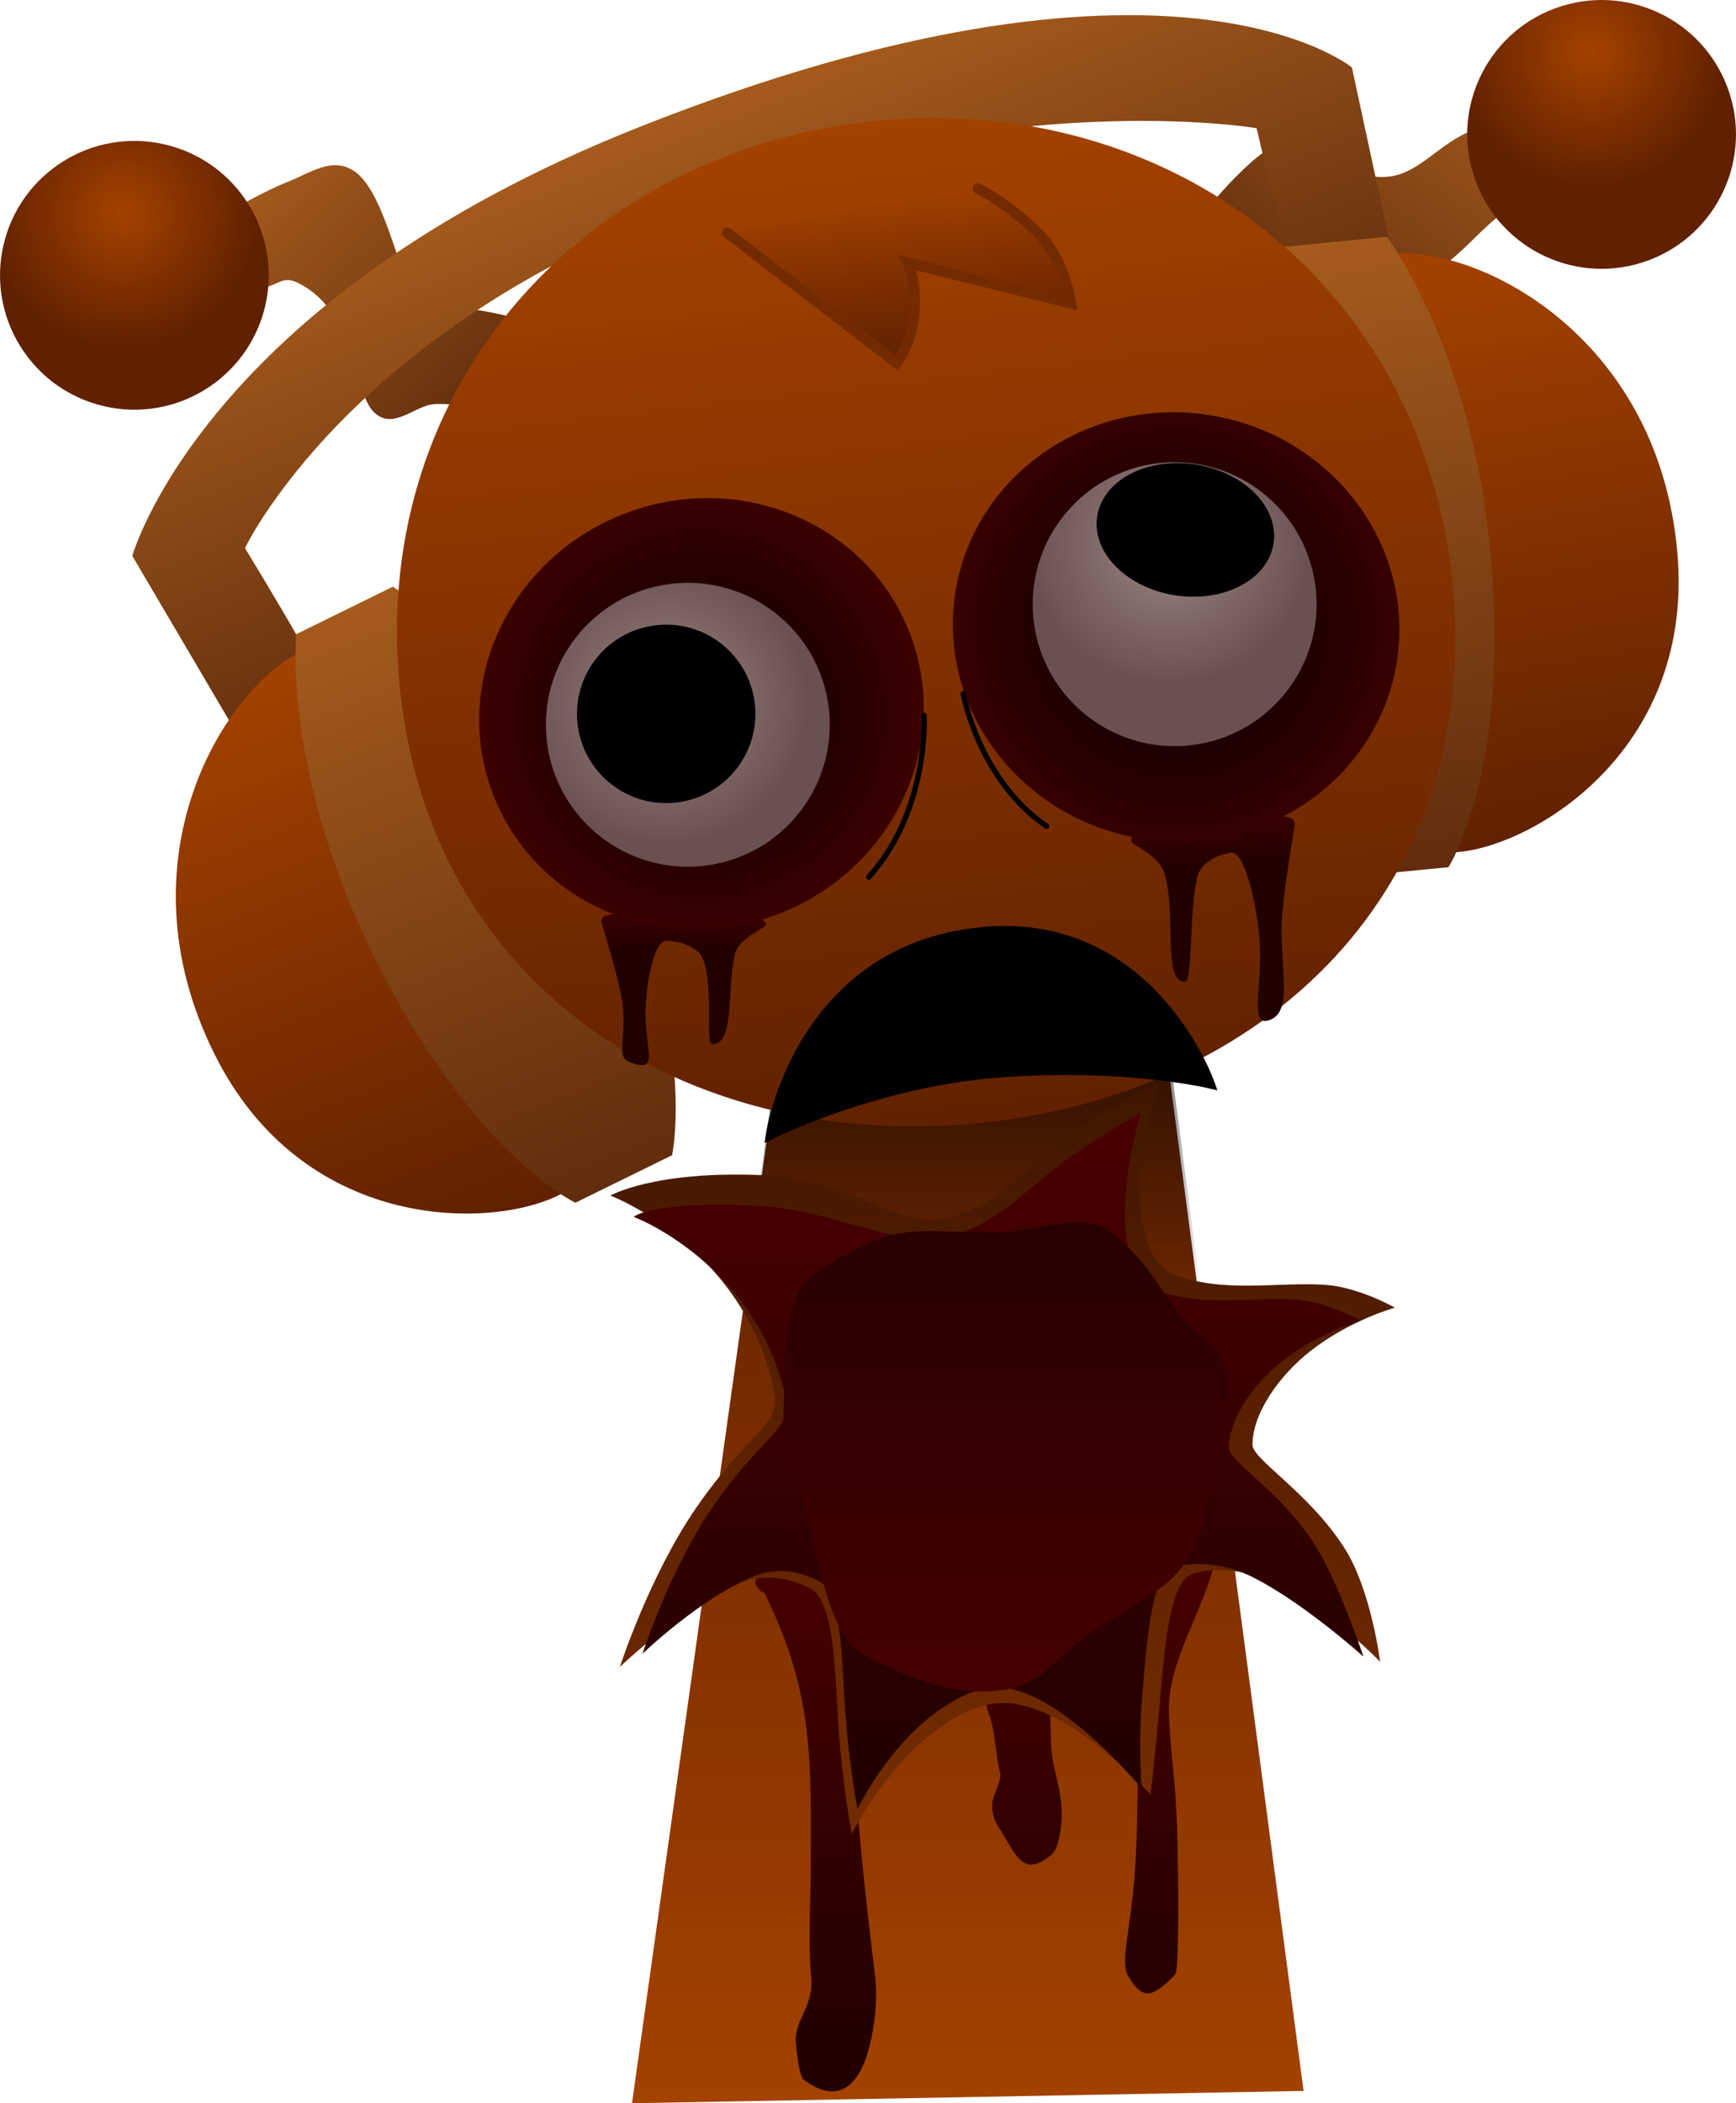 <svg version="1.1" xmlns="http://www.w3.org/2000/svg" xmlns:xlink="http://www.w3.org/1999/xlink" width="163.508" height="198.064" viewBox="0,0,163.508,198.064"><defs><linearGradient x1="319.99" y1="188.188" x2="319.99" y2="284.134" gradientUnits="userSpaceOnUse" id="color-1"><stop offset="0" stop-color="#612100"/><stop offset="1" stop-color="#a44200"/></linearGradient><linearGradient x1="319.836" y1="188.206" x2="319.836" y2="208.99" gradientUnits="userSpaceOnUse" id="color-2"><stop offset="0" stop-color="#000000" stop-opacity="0.42"/><stop offset="1" stop-color="#000000" stop-opacity="0"/></linearGradient><linearGradient x1="322.077" y1="228.808" x2="322.077" y2="282.07" gradientUnits="userSpaceOnUse" id="color-3"><stop offset="0" stop-color="#4a0000"/><stop offset="1" stop-color="#210000"/></linearGradient><linearGradient x1="249.939" y1="104.804" x2="272.017" y2="128.537" gradientUnits="userSpaceOnUse" id="color-4"><stop offset="0" stop-color="#a55b1c"/><stop offset="1" stop-color="#612d0e"/></linearGradient><radialGradient cx="240.433" cy="106.152" r="12.656" gradientUnits="userSpaceOnUse" id="color-5"><stop offset="0" stop-color="#a44200"/><stop offset="1" stop-color="#612100"/></radialGradient><linearGradient x1="370.413" y1="92.641" x2="351.451" y2="118.93" gradientUnits="userSpaceOnUse" id="color-6"><stop offset="0" stop-color="#a55b1c"/><stop offset="1" stop-color="#612d0e"/></linearGradient><radialGradient cx="378.671" cy="90.942" r="12.656" gradientUnits="userSpaceOnUse" id="color-7"><stop offset="0" stop-color="#a44200"/><stop offset="1" stop-color="#612100"/></radialGradient><linearGradient x1="291.424" y1="97.084" x2="307.637" y2="137.763" gradientUnits="userSpaceOnUse" id="color-8"><stop offset="0" stop-color="#a55b1c"/><stop offset="1" stop-color="#612d0e"/></linearGradient><linearGradient x1="253.045" y1="149.031" x2="274.01" y2="201.634" gradientUnits="userSpaceOnUse" id="color-9"><stop offset="0" stop-color="#a44200"/><stop offset="1" stop-color="#612100"/></linearGradient><linearGradient x1="263.577" y1="142.221" x2="285.884" y2="198.194" gradientUnits="userSpaceOnUse" id="color-10"><stop offset="0" stop-color="#a55b1c"/><stop offset="1" stop-color="#612d0e"/></linearGradient><linearGradient x1="364.298" y1="109.181" x2="374.144" y2="164.945" gradientUnits="userSpaceOnUse" id="color-11"><stop offset="0" stop-color="#a44200"/><stop offset="1" stop-color="#612100"/></linearGradient><linearGradient x1="351.76" y1="108.93" x2="362.236" y2="168.266" gradientUnits="userSpaceOnUse" id="color-12"><stop offset="0" stop-color="#a55b1c"/><stop offset="1" stop-color="#612d0e"/></linearGradient><linearGradient x1="310.467" y1="97.547" x2="321.383" y2="191.802" gradientUnits="userSpaceOnUse" id="color-13"><stop offset="0" stop-color="#a44200"/><stop offset="1" stop-color="#612100"/></linearGradient><linearGradient x1="342.799" y1="160.738" x2="343.356" y2="167.756" gradientUnits="userSpaceOnUse" id="color-14"><stop offset="0" stop-color="#4a0000"/><stop offset="1" stop-color="#210000"/></linearGradient><linearGradient x1="293.202" y1="169.907" x2="293.202" y2="175.704" gradientUnits="userSpaceOnUse" id="color-15"><stop offset="0" stop-color="#4a0000"/><stop offset="1" stop-color="#210000"/></linearGradient><radialGradient cx="294.903" cy="153.294" r="20.992" gradientUnits="userSpaceOnUse" id="color-16"><stop offset="0" stop-color="#000000"/><stop offset="1" stop-color="#3c0000"/></radialGradient><radialGradient cx="339.61" cy="145.112" r="20.992" gradientUnits="userSpaceOnUse" id="color-17"><stop offset="0" stop-color="#000000"/><stop offset="1" stop-color="#370000"/></radialGradient><linearGradient x1="312.755" y1="104.785" x2="314.529" y2="120.109" gradientUnits="userSpaceOnUse" id="color-18"><stop offset="0" stop-color="#612100" stop-opacity="0"/><stop offset="1" stop-color="#612100"/></linearGradient><radialGradient cx="291.568" cy="152.305" r="13.368" gradientUnits="userSpaceOnUse" id="color-19"><stop offset="0" stop-color="#998686"/><stop offset="1" stop-color="#6b5050"/></radialGradient><radialGradient cx="338.978" cy="137.192" r="13.368" gradientUnits="userSpaceOnUse" id="color-20"><stop offset="0" stop-color="#998686"/><stop offset="1" stop-color="#6b5050"/></radialGradient><linearGradient x1="321.502" y1="189.806" x2="321.502" y2="251.848" gradientUnits="userSpaceOnUse" id="color-21"><stop offset="0" stop-color="#421700"/><stop offset="1" stop-color="#722a00"/></linearGradient><linearGradient x1="322.762" y1="190.949" x2="322.762" y2="256.397" gradientUnits="userSpaceOnUse" id="color-22"><stop offset="0" stop-color="#4a0000"/><stop offset="1" stop-color="#210000"/></linearGradient><linearGradient x1="322.899" y1="189.076" x2="322.899" y2="254.122" gradientUnits="userSpaceOnUse" id="color-23"><stop offset="0" stop-color="#210000"/><stop offset="1" stop-color="#4a0000"/></linearGradient></defs><g transform="translate(-228.836,-86.07)"><g data-paper-data="{&quot;isPaintingLayer&quot;:true}" fill-rule="nonzero" stroke-linejoin="miter" stroke-miterlimit="10" stroke-dasharray="" stroke-dashoffset="0" style="mix-blend-mode: normal"><path d="M288.363,284.134l13.432,-95.946l37.037,-2.004l12.784,96.79z" fill="url(#color-1)" stroke="none" stroke-width="0" stroke-linecap="butt"/><path d="M298.799,209.499l2.843,-21.293l37.509,-1.651l2.945,22.488z" fill="url(#color-2)" stroke="none" stroke-width="0" stroke-linecap="butt"/><path d="M300.856,236.109c-0.061,-0.029 -0.123,-0.062 -0.186,-0.098c-1.336,-0.781 -0.267,-1.757 -0.267,-1.757l1.186,-1.008c8.722,-4.553 19.843,-4.244 30.13,-4.244c2.889,0 10.479,-0.941 12.305,1.319c0.514,0.636 -0.61,2.772 -0.94,3.492c-1.237,4.496 -4.277,8.932 -4.148,13.486c0.122,4.327 0.627,5.773 0.783,11.617c0.084,3.15 0.231,12.644 -0.209,13.105c-2.305,2.412 -3.145,2.223 -4.403,0.165c-0.801,-1.31 0.204,-4.25 0.607,-9.698c0.415,-5.607 0.24,-13.749 0.24,-16.676c0.369,-3.454 -8.304,0.611 -8.208,1.756c0.089,1.065 0.014,2.729 0.181,3.799c0.323,2.069 0.919,3.549 0.917,5.62c-0.001,0.869 -0.231,3.115 -0.933,3.712c-2.378,2.023 -3.173,0.526 -4.336,-1.458c-0.685,-1.168 -1.355,-1.833 -1.286,-3.291c0.033,-0.683 0.861,-2.237 0.771,-2.826c-0.552,-2.05 -0.388,-3.994 -1.21,-5.991c-0.187,-0.455 0.018,-1.266 -0.622,-1.352c-3.397,-0.455 -11.458,4.949 -11.712,6.83c-0.362,2.682 1.709,19.29 1.733,19.482c0.41,3.343 -0.46,6.868 -1.007,8.213c-0.796,1.954 -2.455,4.052 -5.724,1.592c-0.439,-0.331 -0.73,-3.169 -0.73,-3.822c0,-1.832 1.716,-3.201 1.453,-5.82c-0.312,-3.115 -0.038,-7.966 -0.038,-10.145c0,-10.133 0.38,-16.399 -4.348,-26.001z" fill="url(#color-3)" stroke="none" stroke-width="0.5" stroke-linecap="butt"/><g data-paper-data="{&quot;index&quot;:null}" stroke="none" stroke-width="0" stroke-linecap="butt"><path d="M276.167,124.676c0,0 -4.24,-0.64 -6.346,-0.559c-1.78,0.069 -3.721,2.3 -5.477,1.014c-1.756,-1.286 -1.574,-4.888 -2.785,-7.066c-0.94,-1.69 -1.813,-3.601 -3.877,-4.914c-2.064,-1.314 -2.15,-0.499 -3.857,-0.008c-2.56,0.736 -10.01,3.996 -10.01,3.996l1.974,-8.473c0,0 6.949,-4.217 9.916,-5.372c2.416,-0.941 4.447,-2.559 6.574,-1.049c2.127,1.51 3.388,6.406 4.33,8.789c0.791,2.002 0.927,2.665 2.322,3.605c1.395,0.94 2.27,0.42 3.782,0.506c1.918,0.109 5.429,1.059 5.429,1.059z" fill="url(#color-4)"/><path d="M238.623,124.321c-6.807,-1.586 -11.039,-8.389 -9.453,-15.196c1.586,-6.807 8.389,-11.039 15.196,-9.453c6.807,1.586 11.039,8.389 9.453,15.196c-1.586,6.807 -8.389,11.039 -15.196,9.453z" fill="url(#color-5)"/></g><g data-paper-data="{&quot;index&quot;:null}" stroke="none" stroke-width="0" stroke-linecap="butt"><path d="M341.731,106.766c0,0 4.688,-6.298 8.355,-7.65c2.457,-0.906 4.761,4.097 9.576,3.583c2.628,-0.281 4.494,-2.763 7.165,-4.051c3.891,-1.876 8.183,-2.691 8.183,-2.691l3.01,8.163c0,0 -3.572,-0.342 -6.971,1.598c-2.8,1.599 -5.157,5.442 -8.123,6.245c-3.481,0.942 -7.324,-4.058 -9.314,-3.324c-3.994,1.473 -4.336,4.458 -4.336,4.458z" fill="url(#color-6)"/><path d="M367.812,103.107c-2.418,-6.557 0.937,-13.834 7.494,-16.252c6.557,-2.418 13.834,0.937 16.252,7.494c2.418,6.557 -0.937,13.834 -7.494,16.252c-6.557,2.418 -13.834,-0.937 -16.252,-7.494z" fill="url(#color-7)"/></g><path d="M253.587,159.305l-12.289,-20.884c0,0 6.698,-24.126 47.775,-40.399c49.955,-19.789 67.096,-5.596 67.096,-5.596l5.158,23.94l-8.978,3.578l-5.158,-21.801c0,0 -23.837,-4.113 -54.956,7.775c-30.857,11.788 -40.328,31.769 -40.328,31.769c0,0 11.01,17.901 9.714,18.417c-4.171,1.663 -8.033,3.202 -8.033,3.202z" fill="url(#color-8)" stroke="none" stroke-width="0" stroke-linecap="butt"/><g stroke="none" stroke-width="0" stroke-linecap="butt"><path d="M257.008,147.541c13.649,-6.706 12.132,6.237 18.838,19.886c6.706,13.649 19.184,24.527 5.536,31.233c-6.524,3.205 -24.06,3.37 -32.358,-13.352c-9.132,-18.401 1.018,-34.344 7.985,-37.766z" fill="url(#color-9)"/><path d="M283.039,199.328c0,0 -9.444,-4.317 -18.684,-22.59c-8.946,-17.691 -7.619,-30.947 -7.619,-30.947l9.099,-4.471c0,0 10.736,6.596 19.239,22.609c9.755,18.37 7.065,30.928 7.065,30.928z" fill="url(#color-10)"/></g><g data-paper-data="{&quot;index&quot;:null}" stroke="none" stroke-width="0" stroke-linecap="butt"><path d="M386.804,137.915c1.741,18.587 -13.259,27.672 -20.493,28.379c-15.135,1.478 -10.246,-14.338 -11.724,-29.473c-1.478,-15.135 -9.577,-25.344 5.558,-26.822c7.725,-0.754 24.744,7.464 26.659,27.917z" fill="url(#color-11)"/><path d="M355.162,168.719c0,0 -8.894,-9.264 -10.263,-30.018c-1.193,-18.09 4.467,-29.349 4.467,-29.349l10.09,-0.985c0,0 8.103,10.575 9.802,30.326c1.755,20.401 -4.005,29.041 -4.005,29.041z" fill="url(#color-12)"/></g><path d="M266.582,151.621c-3.292,-28.426 16.556,-50.909 43.885,-54.074c27.329,-3.165 51.79,14.186 55.082,42.612c3.292,28.426 -16.199,48.403 -43.528,51.568c-27.329,3.165 -52.147,-11.68 -55.439,-40.106z" fill="url(#color-13)" stroke="none" stroke-width="0" stroke-linecap="butt"/><path d="M341.851,165.021c0,0 1.906,-0.745 3.579,-1.254c2.556,-0.778 5.275,-1.304 5.368,-0.133c0.02,0.252 -1.302,7.11 -1.255,10.128c0.07,4.452 0.844,7.563 -1.055,8.338c-2.045,0.835 -0.763,-3.053 -0.984,-7.097c-0.179,-3.273 -1.382,-8.745 -2.675,-8.642c-0.387,0.031 -2.873,0.506 -3.272,2.456c-0.729,3.574 -0.387,9.649 -1.098,9.692c-2.134,0.129 -0.818,-6.121 -1.908,-10.09c-0.535,-1.948 -3.121,-2.662 -3.158,-3.136c-0.154,-1.938 6.46,-0.262 6.46,-0.262z" data-paper-data="{&quot;index&quot;:null}" fill="url(#color-14)" stroke="none" stroke-width="0" stroke-linecap="butt"/><path d="M300.947,173.155c0,0.392 -2.521,1.146 -2.9,2.78c-0.772,3.329 0.026,8.438 -2.111,8.471c-0.712,0.011 0.156,-5.064 -0.854,-7.949c-0.551,-1.575 -3.068,-1.803 -3.456,-1.803c-1.297,0 -2.063,4.57 -1.983,7.267c0.099,3.333 1.075,4.887 -1.03,4.335c-1.954,-0.512 -0.818,-1.562 -1.101,-5.221c-0.192,-2.48 -2.052,-8.022 -2.052,-8.231c0,-0.967 2.752,-0.712 5.361,-0.241c1.708,0.309 3.667,0.796 3.667,0.796c0,0 6.46,-1.806 6.46,-0.206z" fill="url(#color-15)" stroke="none" stroke-width="0" stroke-linecap="butt"/><path d="M314.467,145.546c4.107,10.37 -1.323,22.246 -12.127,26.525c-10.805,4.279 -22.893,-0.658 -27,-11.028c-4.107,-10.37 1.323,-22.246 12.127,-26.525c10.805,-4.279 22.893,0.658 27,11.028z" fill="url(#color-16)" stroke="none" stroke-width="0" stroke-linecap="butt"/><path d="M342.558,125.132c11.497,1.696 19.497,12.017 17.869,23.051c-1.628,11.034 -12.268,18.604 -23.765,16.908c-11.497,-1.696 -19.497,-12.017 -17.869,-23.051c1.628,-11.034 12.268,-18.604 23.765,-16.908z" data-paper-data="{&quot;index&quot;:null}" fill="url(#color-17)" stroke="none" stroke-width="0" stroke-linecap="butt"/><path d="M320.942,103.837c0,0 2.318,0.978 5.568,4.094c2.597,2.489 3.189,6.701 3.189,6.701l-15.364,-3.813c0,0 0.891,1.949 0.6,4.923c-0.26,2.657 -1.64,4.511 -1.64,4.511l-15.973,-12.266" data-paper-data="{&quot;index&quot;:null}" fill="url(#color-18)" stroke="#742a00" stroke-width="1" stroke-linecap="round"/><path d="M322.396,187.086c-11.287,0.956 -20.913,5.742 -20.913,5.742c0,0 2.638,-17.256 19.782,-18.947c15.898,-1.568 21.459,14.171 21.459,14.171c0,0 -8.415,-1.974 -20.328,-0.965z" data-paper-data="{&quot;index&quot;:null}" fill="#000000" stroke="#000000" stroke-width="1" stroke-linecap="round"/><path d="M280.34,155.86c-0.849,-7.334 4.407,-13.968 11.741,-14.817c7.334,-0.849 13.968,4.407 14.817,11.741c0.849,7.334 -4.407,13.968 -11.741,14.817c-7.334,0.849 -13.968,-4.407 -14.817,-11.741z" fill="url(#color-19)" stroke="none" stroke-width="0" stroke-linecap="butt"/><path d="M283.236,154.263c-0.534,-4.61 2.77,-8.78 7.38,-9.313c4.61,-0.534 8.78,2.77 9.313,7.38c0.534,4.61 -2.77,8.78 -7.38,9.313c-4.61,0.534 -8.78,-2.77 -9.313,-7.38z" fill="#000000" stroke="none" stroke-width="0" stroke-linecap="butt"/><path d="M352.751,141.432c0.849,7.334 -4.407,13.968 -11.741,14.817c-7.334,0.849 -13.968,-4.407 -14.817,-11.741c-0.849,-7.334 4.407,-13.968 11.741,-14.817c7.334,-0.849 13.968,4.407 14.817,11.741z" fill="url(#color-20)" stroke="none" stroke-width="0" stroke-linecap="butt"/><path d="M348.786,137.243c-0.521,3.403 -4.662,5.593 -9.249,4.891c-4.587,-0.702 -7.883,-4.031 -7.362,-7.434c0.521,-3.403 4.662,-5.593 9.249,-4.891c4.587,0.702 7.883,4.031 7.362,7.434z" fill="#000000" stroke="none" stroke-width="0" stroke-linecap="butt"/><path d="M327.412,163.884c-6.422,-4.42 -7.854,-12.499 -7.854,-12.499" fill="none" stroke="#000000" stroke-width="0.5" stroke-linecap="round"/><path d="M315.88,153.438c0,0 0.494,8.933 -5.222,15.226" data-paper-data="{&quot;index&quot;:null}" fill="none" stroke="#000000" stroke-width="0.5" stroke-linecap="round"/><path d="M301.845,217.971c0,-0.965 -0.979,-6.534 -5.389,-11.737c-4.743,-5.596 -10.133,-7.574 -10.133,-7.574c0,0 4.192,-2.423 14.725,-1.904c7.961,0.392 12.459,5.244 17.196,3.952c5.05,-1.376 7.359,-4.713 10.95,-7.453c3.733,-2.848 8.65,-5.074 8.65,-5.074c0,0 -1.469,4.805 -1.608,9.458c-0.113,3.775 0.779,7.449 3.019,8.376c4.62,1.913 9.897,0.74 14.406,1.05c3.185,0.219 6.551,2.15 6.551,2.15c0,0 -4.242,1.164 -7.992,4.114c-2.819,2.218 -5.413,5.772 -5.413,8.795c0,1.412 5.301,4.451 8.666,9.74c2.523,3.966 3.354,10.702 3.354,10.702c0,0 -4.812,-5.042 -10.015,-7.499c-2.874,-1.357 -6.562,-1.406 -7.984,-0.61c-1.973,1.106 -2.389,7.895 -2.807,12.529c-0.463,5.139 -0.813,8.109 -0.813,8.109c0,0 -8.17,-9.236 -14.504,-8.623c-2.959,0.286 -6.32,2.69 -8.74,5.299c-3.099,3.34 -4.896,7.016 -4.896,7.016c0,0 -0.811,-4.07 -1.232,-9.776c-0.391,-5.289 -0.288,-12.193 -2.779,-13.405c-1.759,-0.856 -3.971,-1.447 -6.504,-0.434c-5.377,2.152 -11.328,7.867 -11.328,7.867c0,0 2.748,-8.529 7.186,-14.982c4.504,-6.549 7.435,-7.592 7.435,-10.088z" fill="url(#color-21)" stroke="none" stroke-width="0" stroke-linecap="butt"/><path d="M302.905,218.562c0,-0.894 -0.907,-6.057 -4.996,-10.88c-4.397,-5.187 -9.393,-7.02 -9.393,-7.02c0,0 1.76,-1.534 11.523,-1.053c7.38,0.363 13.675,4.149 18.066,2.952c4.681,-1.276 7.077,-4.166 10.405,-6.705c3.46,-2.64 7.763,-4.907 7.763,-4.907c0,0 -1.362,4.454 -1.49,8.767c-0.104,3.499 0.722,6.905 2.798,7.764c4.283,1.773 9.174,0.686 13.353,0.973c2.953,0.203 6.073,1.993 6.073,1.993c0,0 -3.933,1.079 -7.408,3.813c-2.613,2.056 -5.018,5.35 -5.018,8.152c0,1.309 4.914,4.125 8.033,9.029c2.338,3.676 4.64,10.632 4.64,10.632c0,0 -5.991,-5.385 -10.814,-7.663c-2.664,-1.258 -6.083,-1.304 -7.4,-0.565c-1.829,1.025 -2.215,7.318 -2.602,11.614c-0.429,4.764 -0.074,9.041 -0.074,9.041c0,0 -8.253,-10.085 -14.125,-9.517c-2.742,0.265 -5.858,2.493 -8.102,4.912c-2.873,3.096 -4.538,6.504 -4.538,6.504c0,0 -0.752,-3.773 -1.142,-9.062c-0.362,-4.902 -0.267,-11.302 -2.576,-12.426c-1.631,-0.794 -3.681,-1.342 -6.029,-0.402c-4.984,1.995 -10.5,7.292 -10.5,7.292c0,0 2.547,-7.906 6.661,-13.887c4.175,-6.071 6.892,-7.037 6.892,-9.351z" fill="url(#color-22)" stroke="none" stroke-width="0" stroke-linecap="butt"/><path d="M342.648,224.314c0,10.92 -5.245,11.393 -11.066,15.503c-3.753,2.65 -4.66,5.544 -10.303,5.544c-4.006,0 -8.193,-1.893 -11.052,-3.41c-4.321,-2.294 -4.49,-13.246 -6.937,-18.168c-1.752,-3.524 -0.614,-0.721 -0.614,-6.131c0,-10.907 1.613,-11.245 7.527,-14.286c3.825,-1.967 6.704,-1.219 12.359,-1.219c3.376,0 8.175,-2.068 10.794,-0.108c3.277,2.453 4.498,5.077 6.603,7.794c2.24,2.891 4.059,2.001 4.583,6.77c0.268,2.437 -1.893,4.845 -1.893,7.712z" fill="url(#color-23)" stroke="none" stroke-width="0" stroke-linecap="butt"/></g></g></svg>